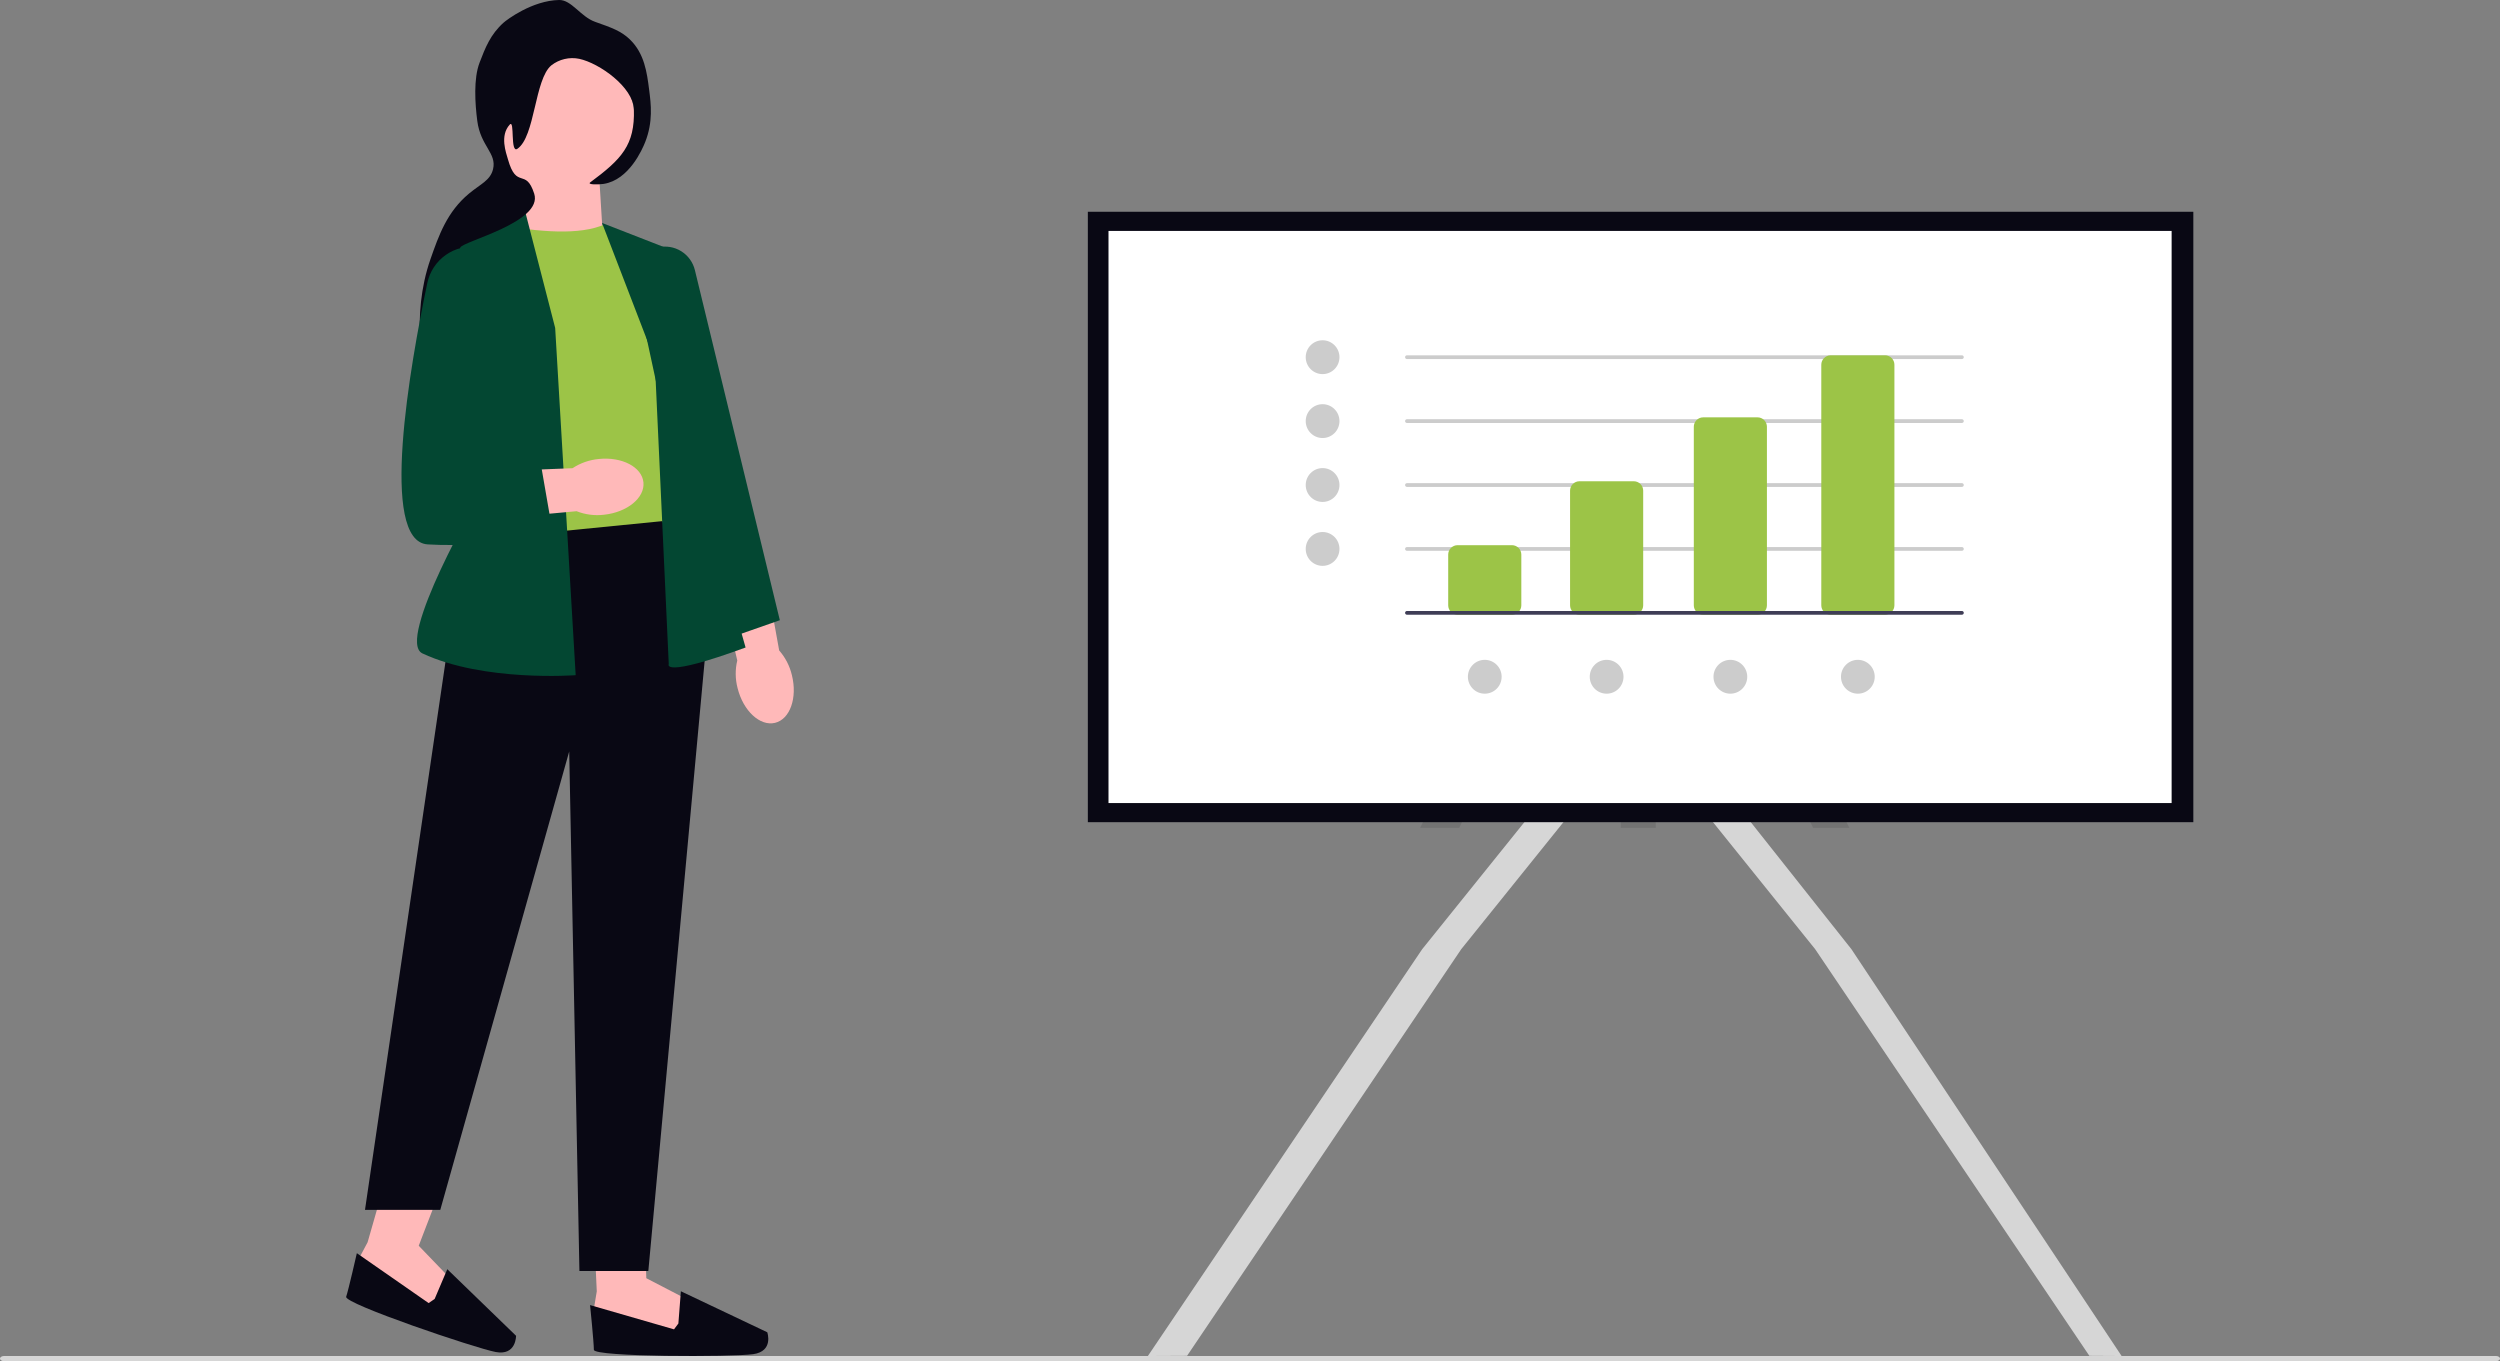 <svg width="551" height="300" viewBox="0 0 551 300" fill="none" xmlns="http://www.w3.org/2000/svg">
<rect x="0" y="0" width="551" height="300" fill="#808080" stroke="none"/>
<g clip-path="url(#clip0_354_900)">
<path d="M0 299.432C0 299.749 0.399 300.003 0.896 300.003H550.104C550.601 300.003 551 299.749 551 299.432C551 299.115 550.601 298.861 550.104 298.861H0.896C0.399 298.864 0 299.117 0 299.432Z" fill="#D6D6D6"/>
<path d="M174.536 148.811C175.784 153.824 174.115 158.527 170.808 159.317C167.502 160.106 163.811 156.682 162.564 151.667C162.038 149.67 162.014 147.573 162.495 145.564L157.487 124.258L167.897 122.129L171.73 143.361C173.098 144.92 174.062 146.793 174.536 148.814L174.536 148.811Z" fill="#FFB9B9"/>
<path d="M130.888 270.651L131.529 284.616L130.887 288.48L133.135 292.989L150.799 294.921L151.763 286.551L142.449 281.72L142.178 273.829L130.888 270.651Z" fill="#FFB9B9"/>
<path d="M149.515 291.699L148.551 292.987L130.052 287.642C130.052 287.642 130.887 295.885 130.887 297.495C130.887 299.106 161.398 299.105 165.989 298.462C170.58 297.818 169.106 293.631 169.106 293.631L150.066 284.594L149.515 291.696V291.699Z" fill="#090814"/>
<path d="M84.867 260.369L81.017 273.805L79.175 277.258L79.866 282.251L95.984 289.75L99.569 282.127L92.287 274.564L96.855 262.686L84.867 260.369Z" fill="#FFB9B9"/>
<path d="M95.795 286.289L94.471 287.2L78.651 276.2C78.651 276.2 76.811 284.278 76.296 285.803C75.782 287.329 104.691 297.119 109.245 297.982C113.798 298.845 113.739 294.406 113.739 294.406L98.585 279.735L95.795 286.289Z" fill="#090814"/>
<path d="M132.133 40.087L132.808 51.071L112.354 52.111L118.688 37.64L132.133 40.087Z" fill="#FFB9B9"/>
<path d="M133.33 49.428C127.847 51.88 119.078 51.209 109.141 49.428L107.587 118.462C107.587 118.462 138.673 124.729 149.362 113.166L143.733 56.761L133.326 49.428L133.33 49.428Z" fill="#9CC447"/>
<path d="M145.987 114.857L102.098 119.207L80.444 266.656H97.038L125.454 165.622L127.704 280.123H142.893L155.832 139.958L145.987 114.857Z" fill="#090814"/>
<path d="M115.38 45.198L100.635 53.949C97.92 55.56 95.817 58.032 94.659 60.975C93.501 63.918 93.354 67.164 94.24 70.2L105.636 109.228C105.636 109.228 87.079 141.195 93.109 144.015C106.659 150.352 126.879 148.809 126.879 148.809L122.36 72.273L115.38 45.197L115.38 45.198Z" fill="#034732"/>
<path d="M132.689 49.138L149.362 55.633L153.3 103.859L164.327 142.71C145.649 149.546 147.394 146.36 147.394 146.36L144.3 79.323L132.69 49.14L132.689 49.138Z" fill="#034732"/>
<path d="M157.046 141.887L156.989 141.624L139.946 62.586C139.568 60.839 139.892 59.012 140.847 57.503C141.803 55.993 143.313 54.922 145.051 54.522C146.789 54.121 148.615 54.423 150.132 55.363C151.649 56.303 152.735 57.805 153.156 59.542L171.875 136.697L157.045 141.887L157.046 141.887Z" fill="#034732"/>
<path d="M123.258 43.005C132.423 43.005 139.852 35.556 139.852 26.367C139.852 17.177 132.423 9.728 123.258 9.728C114.093 9.728 106.664 17.177 106.664 26.367C106.664 35.556 114.093 43.005 123.258 43.005Z" fill="#FFB9B9"/>
<path d="M131.153 4.809C134.808 6.097 136.9 6.834 138.816 8.685C142.052 11.811 142.586 15.988 143.082 19.87C143.47 22.907 143.972 26.833 142.197 31.319C141.591 32.85 138.655 39.67 133.036 40.532C131.933 40.701 129.342 40.746 130.089 40.193C137 35.077 139.95 31.988 139.708 24.103C139.558 19.203 132.091 13.914 127.658 12.963C126.593 12.745 125.494 12.76 124.435 13.008C123.376 13.255 122.383 13.729 121.524 14.396C117.798 17.463 117.957 30.146 114.027 32.798C112.412 33.888 113.488 26.213 112.35 27.457C110.103 29.913 111.544 33.672 111.948 35.106C113.863 41.901 115.869 36.876 117.737 42.678C119.756 48.942 102.047 53.159 101.444 54.558C100.395 56.991 115.371 68.535 111.261 70.538C106.043 73.08 101.93 69.769 99.505 72.607C98.149 74.192 98.883 75.874 96.433 80.809C95.634 82.421 95.232 83.226 94.88 83.197C93.206 83.062 90.494 69.621 94.88 57.103C96.72 51.849 98.523 46.704 103.354 42.678C105.91 40.55 108.052 39.784 108.663 37.299C109.534 33.748 105.916 32.234 105.19 26.633C104.694 22.802 104.346 17.324 105.696 13.812C106.97 10.496 108.076 7.618 110.97 5.008C111.665 4.38 117.276 0.119 123.226 -0.002C125.965 -0.057 127.978 3.687 131.153 4.807V4.809Z" fill="#090814"/>
<path d="M131.959 101.163C137.081 100.623 141.496 102.935 141.816 106.328C142.135 109.721 138.24 112.908 133.113 113.449C131.067 113.694 128.993 113.426 127.076 112.669L105.335 114.675L104.682 104.042L126.184 103.193C127.914 102.052 129.897 101.355 131.959 101.164V101.163Z" fill="#FFB9B9"/>
<path d="M105.47 54.45C102.934 54.091 100.357 54.712 98.26 56.186C96.164 57.66 94.704 59.878 94.176 62.391C90.36 80.584 83.512 119.339 94.268 119.985C108.331 120.831 121.832 117.449 121.832 117.449L118.457 97.99L107.487 96.862L113.938 66.6C114.228 65.24 114.236 63.835 113.961 62.472C113.686 61.109 113.134 59.818 112.34 58.678C111.545 57.538 110.526 56.575 109.344 55.847C108.162 55.12 106.843 54.645 105.47 54.45Z" fill="#034732"/>
<path d="M361.586 160.063L361.063 160.718L357.668 164.94L322.057 209.2L261.63 298.823L252.992 298.864L313.45 209.202L354.651 157.987L357.665 158.889L361.059 159.903L361.586 160.063Z" fill="#D6D6D6"/>
<path d="M467.604 298.864L460.495 298.823L400.064 209.201L365.391 166.101L361.063 160.718L360.534 160.063L361.063 159.905L365.391 158.608L367.471 157.985L408.053 209.201L467.604 298.864Z" fill="#D6D6D6"/>
<path opacity="0.1" d="M407.599 182.467H399.609L364.938 111.074V182.467H357.213V109.152L321.603 182.469H312.999L354.199 97.632L357.213 99.126V77.688H364.938V98.661L367.019 97.63L407.599 182.467Z" fill="black"/>
<path d="M483.411 46.673H239.761V181.21H483.411V46.673Z" fill="#090814"/>
<path d="M478.626 50.897H244.313V176.994H478.626V50.897Z" fill="white"/>
<path d="M291.499 82.454C293.553 82.454 295.218 80.784 295.218 78.725C295.218 76.665 293.553 74.995 291.499 74.995C289.445 74.995 287.78 76.665 287.78 78.725C287.78 80.784 289.445 82.454 291.499 82.454Z" fill="#CCCCCC"/>
<path d="M291.499 96.542C293.553 96.542 295.218 94.872 295.218 92.812C295.218 90.753 293.553 89.083 291.499 89.083C289.445 89.083 287.78 90.753 287.78 92.812C287.78 94.872 289.445 96.542 291.499 96.542Z" fill="#CCCCCC"/>
<path d="M291.499 110.627C293.553 110.627 295.218 108.957 295.218 106.898C295.218 104.838 293.553 103.168 291.499 103.168C289.445 103.168 287.78 104.838 287.78 106.898C287.78 108.957 289.445 110.627 291.499 110.627Z" fill="#CCCCCC"/>
<path d="M291.499 124.715C293.553 124.715 295.218 123.045 295.218 120.986C295.218 118.926 293.553 117.256 291.499 117.256C289.445 117.256 287.78 118.926 287.78 120.986C287.78 123.045 289.445 124.715 291.499 124.715Z" fill="#CCCCCC"/>
<path d="M354.101 152.888C356.155 152.888 357.82 151.218 357.82 149.159C357.82 147.099 356.155 145.429 354.101 145.429C352.046 145.429 350.381 147.099 350.381 149.159C350.381 151.218 352.046 152.888 354.101 152.888Z" fill="#CCCCCC"/>
<path d="M327.242 152.888C329.296 152.888 330.961 151.218 330.961 149.159C330.961 147.099 329.296 145.429 327.242 145.429C325.188 145.429 323.522 147.099 323.522 149.159C323.522 151.218 325.188 152.888 327.242 152.888Z" fill="#CCCCCC"/>
<path d="M409.471 152.888C411.525 152.888 413.19 151.218 413.19 149.159C413.19 147.099 411.525 145.429 409.471 145.429C407.417 145.429 405.752 147.099 405.752 149.159C405.752 151.218 407.417 152.888 409.471 152.888Z" fill="#CCCCCC"/>
<path d="M381.372 152.888C383.426 152.888 385.091 151.218 385.091 149.159C385.091 147.099 383.426 145.429 381.372 145.429C379.318 145.429 377.653 147.099 377.653 149.159C377.653 151.218 379.318 152.888 381.372 152.888Z" fill="#CCCCCC"/>
<path d="M432.404 79.138H310.093C309.983 79.138 309.878 79.094 309.8 79.016C309.723 78.939 309.679 78.833 309.679 78.724C309.679 78.614 309.723 78.508 309.8 78.43C309.878 78.353 309.983 78.309 310.093 78.309H432.404C432.514 78.309 432.619 78.353 432.696 78.43C432.774 78.508 432.817 78.614 432.817 78.724C432.817 78.833 432.774 78.939 432.696 79.016C432.619 79.094 432.514 79.138 432.404 79.138Z" fill="#CCCCCC"/>
<path d="M432.404 93.226H310.093C309.983 93.226 309.878 93.182 309.8 93.104C309.723 93.027 309.679 92.921 309.679 92.811C309.679 92.701 309.723 92.596 309.8 92.518C309.878 92.441 309.983 92.397 310.093 92.397H432.404C432.514 92.397 432.619 92.441 432.696 92.518C432.774 92.596 432.817 92.701 432.817 92.811C432.817 92.921 432.774 93.027 432.696 93.104C432.619 93.182 432.514 93.226 432.404 93.226Z" fill="#CCCCCC"/>
<path d="M432.404 107.314H310.093C309.983 107.314 309.878 107.27 309.8 107.192C309.723 107.115 309.679 107.009 309.679 106.899C309.679 106.789 309.723 106.684 309.8 106.606C309.878 106.529 309.983 106.485 310.093 106.485H432.404C432.514 106.485 432.619 106.529 432.696 106.606C432.774 106.684 432.817 106.789 432.817 106.899C432.817 107.009 432.774 107.115 432.696 107.192C432.619 107.27 432.514 107.314 432.404 107.314Z" fill="#CCCCCC"/>
<path d="M432.404 121.399H310.093C309.983 121.399 309.878 121.355 309.8 121.277C309.723 121.2 309.679 121.094 309.679 120.984C309.679 120.875 309.723 120.769 309.8 120.691C309.878 120.614 309.983 120.57 310.093 120.57H432.404C432.514 120.57 432.619 120.614 432.696 120.691C432.774 120.769 432.817 120.875 432.817 120.984C432.817 121.094 432.774 121.2 432.696 121.277C432.619 121.355 432.514 121.399 432.404 121.399Z" fill="#CCCCCC"/>
<path d="M333.234 135.486H321.25C320.703 135.485 320.178 135.267 319.79 134.879C319.403 134.49 319.185 133.964 319.184 133.414V122.228C319.185 121.678 319.403 121.152 319.79 120.763C320.178 120.375 320.703 120.157 321.25 120.156H333.234C333.782 120.157 334.307 120.375 334.694 120.763C335.081 121.152 335.299 121.678 335.3 122.228V133.414C335.299 133.964 335.081 134.49 334.694 134.879C334.307 135.267 333.782 135.485 333.234 135.486Z" fill="#9CC447"/>
<path d="M360.092 135.485H348.109C347.561 135.485 347.036 135.266 346.649 134.878C346.262 134.49 346.044 133.963 346.043 133.414V108.14C346.044 107.591 346.262 107.065 346.649 106.676C347.036 106.288 347.561 106.07 348.109 106.069H360.092C360.64 106.07 361.165 106.288 361.553 106.676C361.94 107.065 362.158 107.591 362.159 108.14V133.414C362.158 133.963 361.94 134.49 361.553 134.878C361.165 135.266 360.64 135.485 360.092 135.485Z" fill="#9CC447"/>
<path d="M387.364 135.487H375.381C374.833 135.486 374.308 135.268 373.921 134.879C373.533 134.491 373.316 133.964 373.315 133.415V94.055C373.316 93.505 373.533 92.979 373.921 92.59C374.308 92.202 374.833 91.984 375.381 91.983H387.364C387.912 91.984 388.437 92.202 388.825 92.59C389.212 92.979 389.43 93.505 389.43 94.055V133.415C389.43 133.964 389.212 134.491 388.825 134.879C388.437 135.268 387.912 135.486 387.364 135.487H387.364Z" fill="#9CC447"/>
<path d="M415.462 135.485H403.479C402.931 135.485 402.406 135.266 402.019 134.878C401.632 134.49 401.414 133.963 401.413 133.414V80.381C401.414 79.832 401.632 79.305 402.019 78.917C402.406 78.528 402.931 78.31 403.479 78.309H415.463C416.01 78.31 416.535 78.528 416.923 78.917C417.31 79.305 417.528 79.832 417.529 80.381V133.413C417.528 133.962 417.31 134.488 416.923 134.877C416.535 135.265 416.01 135.483 415.463 135.484L415.462 135.485Z" fill="#9CC447"/>
<path d="M432.404 135.487H310.093C309.983 135.487 309.878 135.443 309.8 135.365C309.723 135.288 309.679 135.182 309.679 135.072C309.679 134.962 309.723 134.857 309.8 134.779C309.878 134.702 309.983 134.658 310.093 134.658H432.404C432.514 134.658 432.619 134.702 432.696 134.779C432.774 134.857 432.817 134.962 432.817 135.072C432.817 135.182 432.774 135.288 432.696 135.365C432.619 135.443 432.514 135.487 432.404 135.487Z" fill="#3F3D56"/>
</g>
<defs>
<clipPath id="clip0_354_900">
<rect width="551" height="300" fill="white"/>
</clipPath>
</defs>
</svg>
